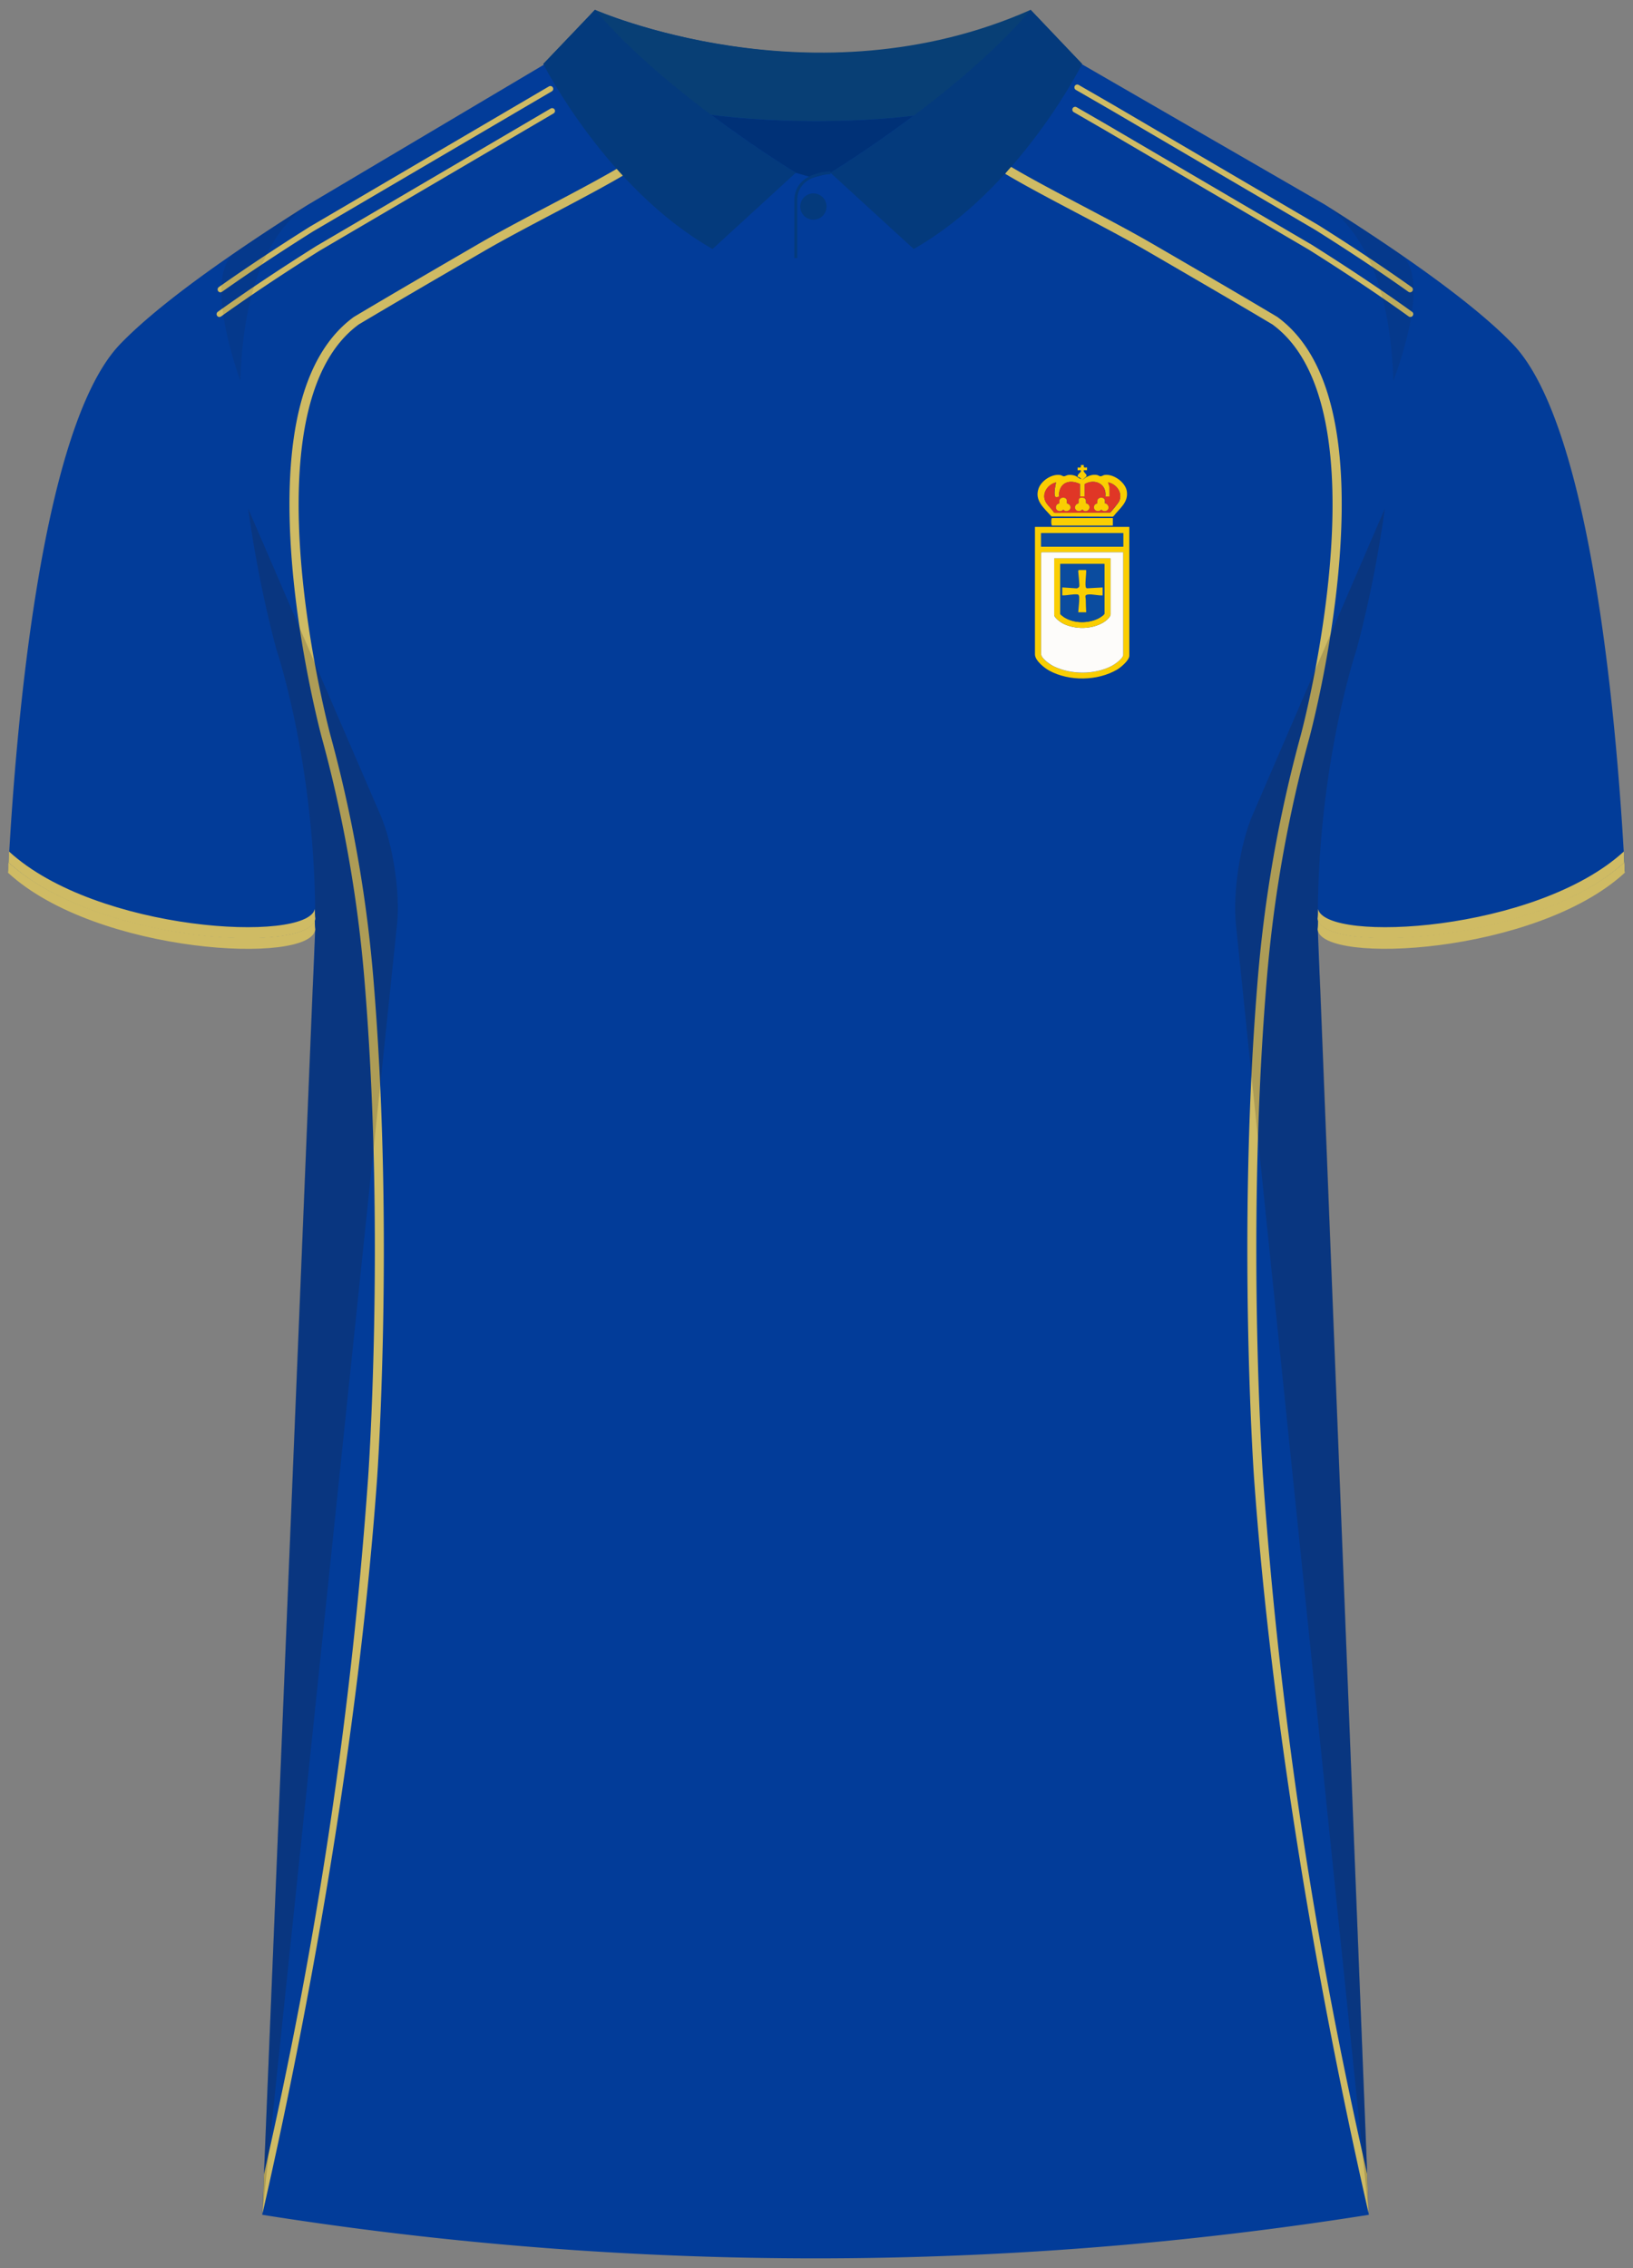 <svg xmlns="http://www.w3.org/2000/svg" viewBox="0 0 360 500"><rect x="0" y="0" width="360" height="500" fill="#808080" stroke="none"/><defs><style>.cls-1{fill:#fdfcfa}.cls-2{fill:#face02}.cls-3{fill:#e03626}.cls-4{fill:#083f75}.cls-5{fill:#023c99}.cls-6,.cls-7{fill:#231f20}.cls-8{isolation:isolate}.cls-9{fill:#043a7c}.cls-10{mix-blend-mode:multiply;opacity:.2}.cls-11{fill:#0b4c9f}.cls-7{opacity:.5}.cls-12{fill:#003177}.cls-13{fill:#cfbb64}</style></defs><g class="cls-8"><g id="Laag_1" data-name="Laag 1"><g><path id="Jersey_Color" d="M292.17 45.17c16.54 10.43 32.64 21.66 41.32 30.67 17.9 18.56 23.24 87.84 24.71 116.28-19.39 18.28-67.61 20.58-67.69 12.52l11.25 283.6a779.627 779.627 0 0 1-243.94 0l11.67-283.6c-.08 8.06-48.31 5.75-67.69-12.52C3.26 163.68 8.61 94.4 26.51 75.84c8.69-9.01 24.78-20.24 41.32-30.67L120.34 14l10.82-11.83s48.43 21.28 95.96.23L238.23 14l53.95 31.17Z" class="cls-5" data-name="Jersey Color"/><g id="Shoulder_Stripe" data-name="Shoulder Stripe"><path d="M310.84 64.44a.6.6 0 0 1-.36-.12c-5.85-4.16-12.72-8.73-20.44-13.59l-45-26.38-7.87-4.54c-.3-.17-.4-.56-.23-.86.17-.3.56-.4.86-.23l7.88 4.55 45.02 26.39c7.75 4.88 14.64 9.47 20.51 13.64.28.2.35.59.15.88a.63.63 0 0 1-.51.26ZM48.6 64.44c-.2 0-.39-.09-.51-.27-.2-.28-.13-.68.15-.88 5.78-4.09 12.53-8.57 20.07-13.32l52.7-30.92c.3-.17.68-.08.86.22.18.3.08.68-.22.86L68.97 51.04c-7.5 4.73-14.24 9.2-20 13.27-.11.08-.24.12-.36.12ZM310.92 69.88c-.13 0-.26-.04-.37-.12-6.18-4.46-13.57-9.4-21.96-14.69L243.6 28.7l-6.89-3.98c-.3-.17-.4-.56-.23-.86.17-.3.56-.4.86-.23l6.89 3.98 45.01 26.38c8.43 5.32 15.84 10.27 22.04 14.74.28.2.35.6.14.88-.12.17-.31.26-.51.26ZM48.38 69.88c-.2 0-.39-.09-.51-.26-.2-.28-.14-.67.14-.88 6.11-4.39 13.42-9.27 21.72-14.5l51.67-30.32c.3-.17.68-.08.86.22.18.3.08.68-.22.86L70.39 55.31c-8.26 5.2-15.55 10.07-21.64 14.44-.11.08-.24.12-.37.12Z" class="cls-13"/></g><path d="M301.74 488.01c-12.16-53.29-21.68-111.61-25.28-162.18-.04-.51-3.61-52.03.49-105.85.54-7.12 1.67-21.95 5.77-41.26a294.72 294.72 0 0 1 4.02-16.58c.2-.72 19.25-72.05-6.25-90.63-8.46-5.04-18.1-10.64-27.43-16.06-9.33-5.42-22.93-12.05-31.47-17.14l1.01-1.7c8.54 5.09 22.13 11.71 31.46 17.13 9.33 5.42 18.98 11.03 27.52 16.12 11.3 8.23 15.87 26.37 13.67 53.97-1.63 20.38-6.55 38.65-6.6 38.83-1.48 5.39-2.82 10.93-3.99 16.47-4.07 19.18-5.19 33.91-5.73 41-4.1 53.68-.53 105.04-.49 105.55 3.59 50.46 10.83 100.43 22.97 153.62l.33 8.7ZM57.86 488.01c12.16-53.29 21.68-111.61 25.28-162.18.04-.51 3.61-52.03-.49-105.85-.54-7.12-1.67-21.95-5.77-41.26a294.72 294.72 0 0 0-4.02-16.58c-.2-.72-19.25-72.05 6.25-90.63 8.46-5.04 18.1-10.64 27.43-16.06 9.33-5.42 22.93-12.05 31.47-17.14l-1.01-1.7c-8.54 5.09-22.13 11.71-31.46 17.13-9.33 5.42-18.98 11.03-27.52 16.12-11.3 8.23-15.87 26.37-13.67 53.97 1.63 20.38 6.55 38.65 6.6 38.83 1.48 5.39 2.82 10.93 3.99 16.47 4.07 19.18 5.19 33.91 5.73 41 4.1 53.68.53 105.04.49 105.55-3.59 50.46-10.83 100.43-22.97 153.62l-.33 8.7Z" class="cls-13"/><g id="Shading" class="cls-10"><path d="M68.89 217.95c3.26-41.73-7.93-74.7-7.93-74.7s-3.88-13.72-6.25-31.13l29.16 67.54c2.74 6.34 4.39 17.16 3.67 24.03L57.82 488.24l11.07-270.3ZM291.11 217.95c-3.26-41.73 7.93-74.7 7.93-74.7s3.88-13.72 6.25-31.13l-29.16 67.54c-2.74 6.34-4.39 17.16-3.68 24.03l29.31 284.55-10.65-270.3Z" class="cls-6"/><path d="M51.79 55.69c5.13-3.52 10.55-7.07 16.03-10.52-10.58 7.44-14.32 22.58-14.83 38.79 0 0-8.54-22.89-1.21-28.27ZM308.73 56.05a540.04 540.04 0 0 0-16.56-10.88c10.58 7.44 14.49 22.58 14.99 38.79 0 0 8.9-22.53 1.58-27.91Z" class="cls-7"/></g><g id="Collar"><g><path d="M183.08 38.09s8.26-5.02 18.35-12.59c-6.24.73-13.35 1.18-21.44 1.19-8.8 0-16.52-.54-23.24-1.38 10.25 7.68 18.7 12.79 18.7 12.79l3.73 1.07 3.91-1.07Z" class="cls-12"/><path d="M227.21 2.17c-47.88 21.23-96.05 0-96.05 0L119.77 14.1s17.42 12.57 60.21 12.59c41.5-.02 57.61-11.83 58.57-12.59L227.2 2.17Z" class="cls-4"/></g><g><path d="M175.44 38.09s-28.46-17.22-44.28-35.92L119.77 14.1s13.89 27.48 37.31 40.79l18.35-16.8ZM183.08 38.09s28.31-17.22 44.13-35.92l11.35 11.93s-13.71 27.48-37.13 40.79l-18.35-16.8Z" class="cls-9"/></g><g id="Bottom"><path d="M175.75 56.89h-.63v-12.7c0-6.35 7.88-6.42 7.96-6.42v.63c-.3 0-7.32.07-7.32 5.78v12.7Z" class="cls-9"/><path id="Buttom" d="M182.21 45.53c0-1.6-1.3-2.9-2.89-2.9s-2.9 1.29-2.9 2.9 1.29 2.9 2.9 2.9 2.89-1.3 2.89-2.9Z" class="cls-9"/></g></g></g><path d="M290.57 202.78c1.9 7.5 48.18 5 67.53-12.7l.1 2.3c-19.55 18-66.93 20.4-67.73 12.5.1-.7.1-1.4.1-2.1Z" class="cls-13"/><path d="M290.57 200.42c1.89 7.5 48.09 5 67.4-12.7l.1 2.42c-19.51 18-66.81 20.28-67.61 12.38.1-.7.1-1.4.1-2.1ZM69.4 202.79c-1.9 7.5-48.18 5-67.53-12.7l-.1 2.3c19.55 18 66.93 20.4 67.73 12.5-.1-.7-.1-1.4-.1-2.1Z" class="cls-13"/><path d="M69.4 200.42c-1.89 7.5-48.09 5-67.4-12.7l-.1 2.42c19.51 18 66.81 20.28 67.61 12.38-.1-.7-.1-1.4-.1-2.1Z" class="cls-13"/><g><path d="M248.96 116.16v28.4c0 .98-1.85 2.55-2.66 3.03-4.3 2.55-10.61 2.64-15 .24-1.09-.6-3.14-2.22-3.14-3.59v-28.09h20.79Zm-1.35 1.35h-18.1v3h18.1v-3Zm0 4.24h-17.95s-.16.14-.16.16v22.24c0 1.05 2.1 2.43 2.96 2.83 3.78 1.74 8.67 1.77 12.42-.07.71-.35 2.72-1.71 2.72-2.55v-22.6ZM238.92 102.51c.13.14-.38.71.72.52v.62h-.72c-.17.55.92.9.53 1.4l-.94.87.91-.71c.8-.4 1.51-.66 2.42-.5.26.05.54.27.76.29.26.02.61-.26.93-.3 1.95-.27 4.57 1.62 4.88 3.58.39 2.49-1.6 3.78-2.92 5.51l-.2.11-13.5-.05c-1.55-1.81-3.78-3.46-2.84-6.15.6-1.73 2.91-3.26 4.75-2.99.3.04.62.29.83.29.25 0 .64-.25.94-.29.53-.07 1.07 0 1.56.18s.85.65 1.38.74c-.16-.23-.56-.51-.83-.52-.12-.61.71-.89.72-1.29.01-.35-.63-.06-.73-.16v-.62c1.1.19.59-.38.72-.52.02-.02.6-.02.62 0Zm-.83 6.93v-2.74c-2.25-1.08-4.42-.4-4.64 2.29-.02.24.26.48-.17.56-.46.08-.71.09-.76-.37-.12-.96.11-1.91.3-2.84-1.91.46-3.33 2.58-2.21 4.44.45.75 1.27 1.42 1.74 2.19l.22.09 12.15-.05c.19-.08 1.79-2.1 1.95-2.4.97-1.86-.48-3.89-2.36-4.27-.05.05.31.93.31 1.09v2.02h-.93c.35-2.73-2.32-4.04-4.55-2.74v2.74h-1.03ZM245.33 114.2v1.66h-13.4c-.23 0-.23-1.66 0-1.66h13.4Z" class="cls-2"/><path d="M247.61 121.75v22.6c0 .84-2.01 2.21-2.72 2.55-3.75 1.84-8.64 1.81-12.42.07-.86-.4-2.96-1.78-2.96-2.83V121.9s.14-.16.16-.16h17.95Zm-2.79 1.34h-12.41v12.47c0 .66 1.51 1.7 2.07 1.96 2.65 1.26 6.09 1.21 8.65-.24.52-.29 1.69-1.19 1.69-1.83v-12.36Zm-6.86 16.06" class="cls-1"/><path d="M247.61 117.51v3h-18.1v-3h18.1Zm-6.95.22" class="cls-11"/><path d="M238.09 109.44h1.03v-2.74c2.23-1.3 4.9 0 4.55 2.74h.93v-2.02c0-.16-.36-1.04-.31-1.09 1.88.38 3.33 2.42 2.36 4.27-.16.3-1.76 2.32-1.95 2.4l-12.15.05-.22-.09c-.47-.77-1.29-1.44-1.74-2.19-1.12-1.85.3-3.98 2.21-4.44-.19.93-.42 1.88-.3 2.84.06.46.31.45.76.37.42-.07.15-.31.17-.56.23-2.69 2.4-3.37 4.64-2.29v2.74Zm-2.88 1.53c-.06-.1 0-.52-.04-.74-.15-.68-1.37-.69-1.59.02-.07.23 0 .62-.06.72-.03.06-.48.1-.63.46-.35.8.27 1.39 1.09 1.19.18-.04.4-.27.44-.27.06 0 .19.25.42.29.89.18 1.53-.66.94-1.35-.16-.18-.54-.29-.56-.32Zm4.24 0c-.15-.25.18-1.12-.68-1.23-1.39-.19-.79.9-1 1.23-.02.04-.28.09-.39.17-.81.64-.24 1.79.83 1.45.15-.05.31-.28.45-.25.1.02.19.23.34.28.97.31 1.59-.81.91-1.43-.13-.12-.43-.19-.45-.22Zm4.14 0c-.05-.06 0-.54-.04-.74-.15-.68-1.37-.69-1.59.02-.07.23 0 .62-.06.72-.04.07-.53.1-.66.53-.25.78.34 1.31 1.12 1.12.18-.04.37-.26.44-.26s.26.22.44.26c1.07.25 1.56-.82.76-1.49-.14-.12-.38-.14-.4-.16Z" class="cls-3"/><path d="M244.82 123.09v12.36c0 .64-1.17 1.54-1.69 1.83-2.57 1.45-6 1.5-8.65.24-.56-.27-2.07-1.31-2.07-1.96v-12.47h12.41Zm-1.35 1.24h-9.72v11.02c0 .11.74.66.9.76 2.18 1.34 5.17 1.35 7.45.25.29-.14 1.38-.8 1.38-1.11v-10.91ZM243.59 110.97s.26.04.4.16c.8.66.31 1.74-.76 1.49-.18-.04-.37-.26-.44-.26s-.26.22-.44.26c-.78.18-1.37-.34-1.12-1.12.14-.43.62-.46.66-.53.06-.1 0-.49.06-.72.21-.72 1.44-.71 1.59-.02.04.2-.02.68.04.74ZM235.21 110.97s.4.13.56.32c.6.69-.04 1.53-.94 1.35-.23-.05-.36-.29-.42-.29-.04 0-.26.23-.44.27-.82.2-1.44-.39-1.09-1.19.15-.36.6-.4.63-.46.06-.1 0-.49.06-.72.21-.72 1.44-.71 1.59-.02.05.22-.03.63.04.74ZM239.45 110.97s.33.1.45.22c.68.62.06 1.74-.91 1.43-.15-.05-.24-.26-.34-.28-.14-.03-.29.21-.45.25-1.07.34-1.64-.81-.83-1.45.11-.08.37-.14.39-.17.21-.33-.39-1.42 1-1.23.86.12.53.98.68 1.23Z" class="cls-2"/><path d="M243.47 124.33v10.91c0 .31-1.08.96-1.38 1.11-2.28 1.1-5.26 1.09-7.45-.25-.16-.1-.9-.64-.9-.76v-11.02h9.72Zm-4.03 1.35h-1.6c-.05 0-.17.17-.16.26.02.49.36 3.19.22 3.42-.1.17-.37.38-.57.37l-3.16-.21v1.76c1.03.04 2.38-.34 3.37-.21.54.07.32 1.12.36 1.51l-.21 2.43h1.76c-.06-.95-.08-1.89-.1-2.84-.01-.56-.35-1 .56-1.09s2.19.27 3.16.21v-1.76l-3.45.19a.387.387 0 0 1-.19-.12c-.35-.44.11-3.18 0-3.89ZM236.74 118.24c.29.44-.54.77-.92.61v-.73s.86.02.92.11Z" class="cls-11"/><path d="M239.44 125.68c.1.71-.36 3.45 0 3.89.05.06.11.1.19.12l3.45-.19v1.76c-.97.06-2.23-.3-3.16-.21s-.57.54-.56 1.09c.02.95.04 1.9.1 2.84h-1.76l.21-2.43c-.04-.4.18-1.44-.36-1.51-.99-.12-2.34.26-3.37.21v-1.76l3.16.21c.21.01.47-.2.57-.37.14-.22-.2-2.93-.22-3.42-.01-.09.11-.26.16-.26h1.6Z" class="cls-2"/></g></g></g></svg>